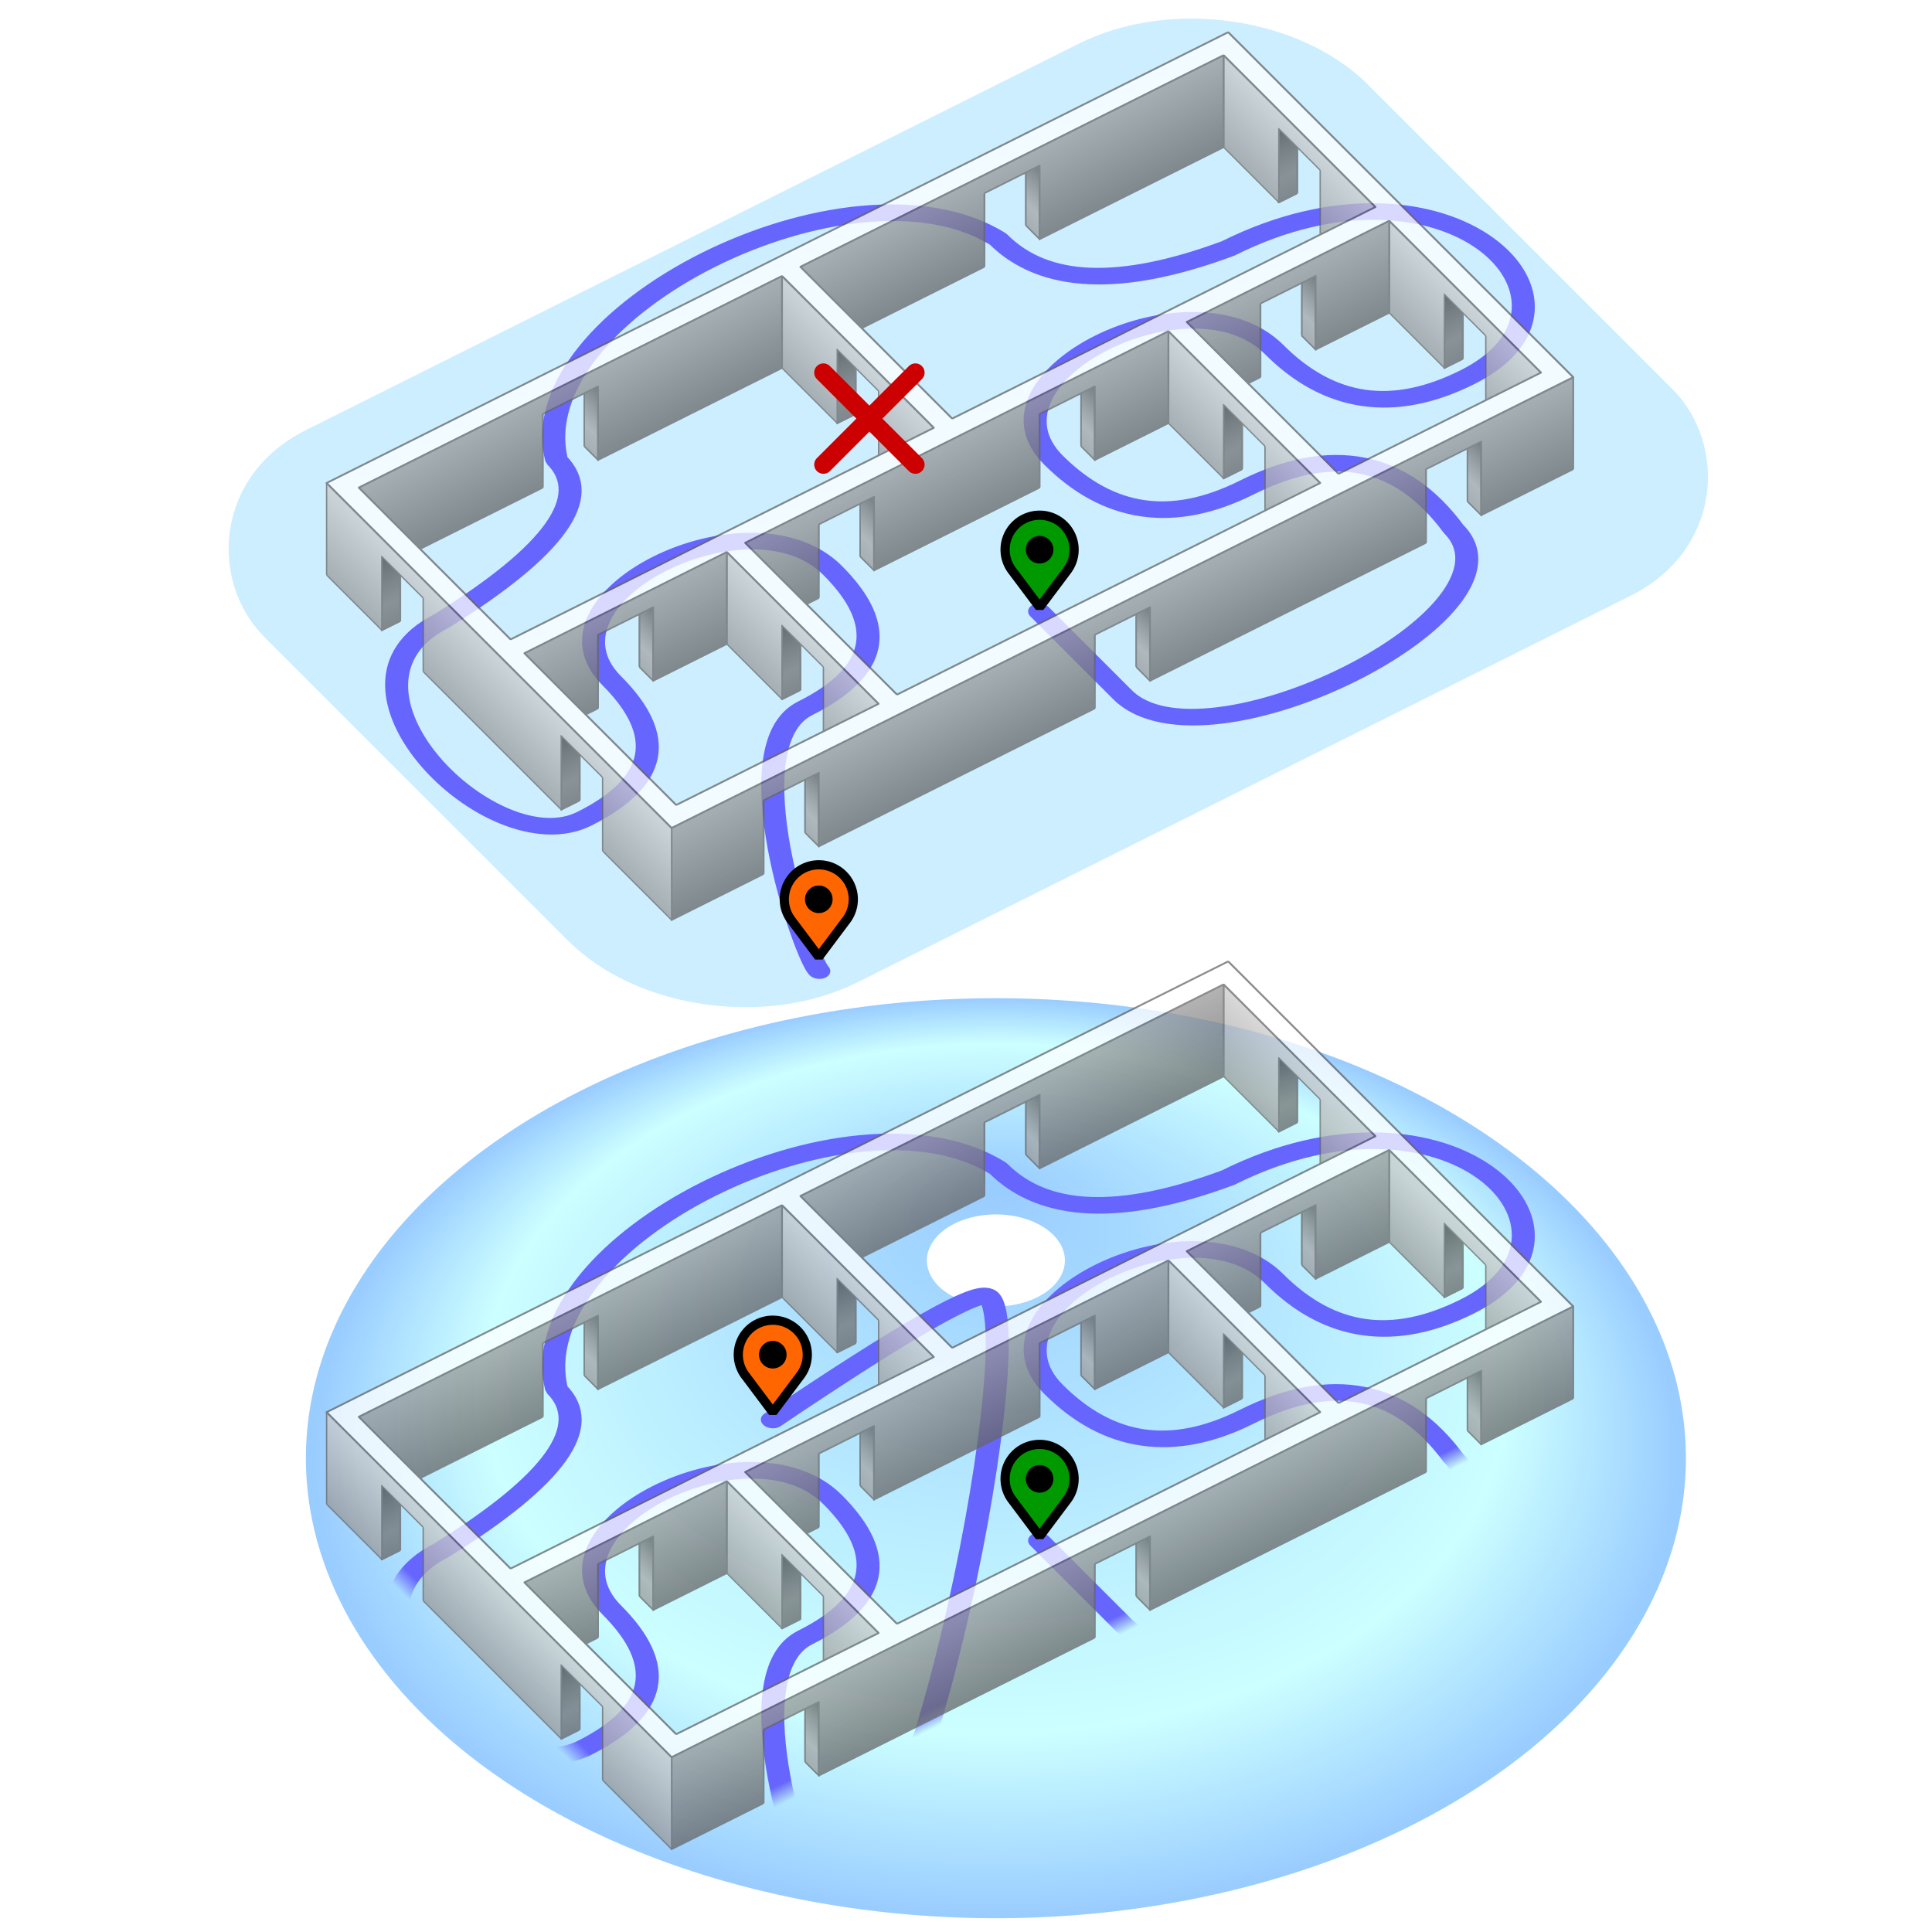 <?xml version="1.0"?>
 <svg version="1.1" xmlns="http://www.w3.org/2000/svg" xmlns:xlink="http://www.w3.org/1999/xlink" width="100" height="100" viewBox="-104 -180 336 420"><rect x="-104" y="-180" width="336" height="420" fill="#333333" stroke="none"/> <title>5 room puzzle</title> <desc>A failed attempt on the Five-Room Puzzle on a plane with a missed door (top figure) and a solution on a torus (bottom figure) by CMG Lee.</desc> <style type="text/css"> #main { stroke-linejoin:bevel;stroke:none; fill:#000000; fill-rule:evenodd; } .top { stroke-width:0.1; stroke:#666666;fill:#ffffff; } .left { stroke-width:0.1; stroke:#666666;fill:url(#grad_left); } .right { stroke-width:0.1; stroke:#666666;fill:url(#grad_right); } .path { stroke-linecap:round; stroke:#6666ff;fill:none; } @keyframes trace { from { stroke-dashoffset:276; } to { stroke-dashoffset:0; } } @-moz-keyframes trace { from { stroke-dashoffset:276; } to { stroke-dashoffset:0; } } @-webkit-keyframes trace { from { stroke-dashoffset:276; } to { stroke-dashoffset:0; } } .trace { animation: trace 15s ease-in-out alternate infinite; -moz-animation: trace 15s ease-in-out alternate infinite; -webkit-animation: trace 15s ease-in-out alternate infinite; stroke-dasharray: 274,2,0.1; } </style> <defs> <linearGradient id="grad_left" x1="0%" y1="0%" x2="0%" y2="100%"> <stop offset="0%" stop-color="#cccccc"></stop> <stop offset="100%" stop-color="#999999"></stop> </linearGradient> <linearGradient id="grad_right" x1="0%" y1="0%" x2="0%" y2="100%"> <stop offset="0%" stop-color="#999999"></stop> <stop offset="100%" stop-color="#666666"></stop> </linearGradient> <linearGradient id="grad_jamb" x1="0%" y1="0%" x2="0%" y2="75%"> <stop offset="0%" stop-color="#000000" stop-opacity="0.75"></stop> <stop offset="100%" stop-color="#000000" stop-opacity="0"></stop> </linearGradient> <radialGradient id="grad_torus" cx="50%" cy="50%" fx="50%" fy="20%" r="50%"> <stop offset="0%" stop-color="#99ccff"></stop> <stop offset="75%" stop-color="#ccffff"></stop> <stop offset="100%" stop-color="#99ccff"></stop> </radialGradient> <mask id="mask_dotted"> <circle cx="0" cy="0" r="9999" fill="#ffffff"></circle> <path d="M 31,18 Q 10,-6 5,-5.3" stroke-width="3" stroke-dasharray="1,1" stroke="#000000"></path> </mask> <g id="marker" transform="scale(0.5)"> <path d="M 0,0 l 12,-16 a 15,15 0 1 0 -24,0 z" stroke-linejoin="miter" stroke-width="4" stroke="#000000"></path> <circle cx="0" cy="-25" r="6" fill="#000000"></circle> </g> <path id="path1" class="path" transform="matrix(4,-2, -3,-3, 0,20)" d="M 24.5,6 v -6 c 0,-6 18,-6 18,0 q 1,7 -6,7 q -6,0 -6,6 c 0,6 12,6 12,0 q 0,-6 6,-6 c 8,0 8,12 -4,12 q -8,1 -8,6 c -2,8 -20,8 -24,0 q 0,-4 -10,-5 c -7,0 -7,-13 -2,-13 q 6,0 6,6 c 0,6 12,6 12,0 q 0,-6 -6,-6 c -4,0 -9,-12 -9,-13"></path> <path id="path2" class="path" transform="matrix(4,-2, -3,-3, 0,20)" d="M 24.5,6 v -6 c 0,-6 18,-6 18,0 q 1,7 -6,7 q -6,0 -6,6 c 0,6 12,6 12,0 q 0,-6 6,-6 c 8,0 8,12 -4,12 q -8,1 -8,6 c -2,8 -20,8 -24,0 q 0,-4 -10,-5 c -7,0 -7,-13 -2,-13 q 6,0 6,6 c 0,6 12,6 12,0 q 0,-6 -6,-6 c -4,0 -9,-12 -9,-13 c 1,-5 28,22 28,25 q 0,1 -12.3,-0.7" mask="url(#mask_dotted)"></path> <path id="jamb_base" d="M 0,0 V 5 H 1 V 0 Z"></path> <g id="jamb"> <use xlink:href="#jamb_base"></use> <use xlink:href="#jamb_base" fill="url(#grad_jamb)"></use> </g> <path id="short" d="M 0,0 V 5 h -4 v -4 h -3 v 4 h -4 V 0 Z"></path> <path id="long1" d="M 0,0 V 5 h -10 v -4 h -3 v 4 h -10 V 0 Z"></path> <path id="long2" d="M 0,0 V 5 h -4 v -4 h -3 v 4 h -9 v -4 h -3 v 4 h -4 V 0 Z"></path> <use id="right_jamb" class="right" xlink:href="#jamb" transform="matrix( 4,-2, 0,4, 0,0)"></use> <use id="left_jamb" class="left" xlink:href="#jamb" transform="matrix(-3,-3, 0,4, 0,0)"></use> <use id="left_short" class="left" xlink:href="#short" transform="matrix(-3,-3, 0,4, 0,0)"></use> <use id="right_short" class="right" xlink:href="#short" transform="matrix( 4,-2, 0,4, 0,0)"></use> <use id="right_long1" class="right" xlink:href="#long1" transform="matrix( 4,-2, 0,4, 0,0)"></use> <use id="right_long2" class="right" xlink:href="#long2" transform="matrix( 4,-2, 0,4, 0,0)"></use> <g id="room_short"> <use xlink:href="#left_jamb" transform="translate(-16, 8)"></use> <use xlink:href="#right_jamb" transform="translate( 12,12)"></use> <use xlink:href="#left_short"></use><use xlink:href="#right_short"></use> </g> <g id="room_long1"> <use xlink:href="#left_jamb" transform="translate(-40,20)"></use> <use xlink:href="#right_jamb" transform="translate( 12,12)"></use> <use xlink:href="#left_short"></use><use xlink:href="#right_long1"></use> </g> <g id="room_long2"> <use xlink:href="#left_jamb" transform="translate(-16,8)"></use> <use xlink:href="#left_jamb" transform="translate(-64,32)"></use> <use xlink:href="#right_jamb" transform="translate(12, 12)"></use> <use xlink:href="#left_short"></use><use xlink:href="#right_long2"></use> </g> <g id="puzzle" opacity="0.75"> <use xlink:href="#room_long1" transform="translate(120,-168)"></use> <use xlink:href="#room_long1" transform="translate( 24,-120)"></use> <use xlink:href="#room_short" transform="translate(156,-132)"></use> <use xlink:href="#room_long2" transform="translate(108,-108)"></use> <use xlink:href="#room_short" transform="translate( 12, -60)"></use> <use xlink:href="#left_jamb" transform="translate(176, -88)"></use> <use xlink:href="#left_jamb" transform="translate(104, -52)"></use> <use xlink:href="#left_jamb" transform="translate( 32, -16)"></use> <use xlink:href="#right_jamb" transform="translate(-63, -63)"></use> <use xlink:href="#right_jamb" transform="translate(-24, -24)"></use> <path class="right" transform="matrix( 4,-2, 0, 4, 0,0)" d="M 0,0 V 5 h 5 v -4 h 3 v 4 h 15 v -4 h 3 v 4 h 15 v -4 h 3 v 4 h 5 V 0 Z"></path> <path class="left" transform="matrix(-3,-3, 0, 4, 0,0)" d="M 0,0 V 5 h 5 v -4 h 3 v 4 h 10 v -4 h 3 v 4 h 4 V 0 Z"></path> <path class="top" transform="matrix( 4,-2, -3,-3, 0,0)" d="M 0, 0 V 25 H 49 V 0 Z M 1,1 v 11 h 11 V 1 Z M 1,13 v 11 h 23 V 13 Z M 13,1 v 11 h 23 V 1 Z M 25,13 v 11 h 23 V 13 Z M 37,1 v 11 h 11 V 1 Z"></path> </g> </defs> <circle cx="0" cy="0" r="9999" fill="#ffffff"></circle> <g id="main"> <g> <rect transform="matrix(4,-2, -3,-3, 0,20)" x="-4.5" y="-7.5" width="60" height="40" rx="9" ry="9" fill="#cceeff"></rect> <use class="trace" xlink:href="#path1"></use> <use xlink:href="#puzzle"></use> <path d="M 33,-99 l 20,20 m 0,-20 l -20,20" stroke-linecap="round" stroke-width="4" stroke="#cc0000"></path> <use xlink:href="#marker" transform="translate(80,-48)" fill="#009900"></use> <use xlink:href="#marker" transform="translate(32, 28)" fill="#ff6600"></use> </g> <g transform="translate(0,202)"> <path d="M 70,35 a 150,100 0 1 1 1,0 m -1,-133 a 15,10 0 1 1 1,0" fill="url(#grad_torus)"></path> <use class="trace" xlink:href="#path2"></use> <use xlink:href="#puzzle"></use> <use xlink:href="#marker" transform="translate(80,-48)" fill="#009900"></use> <use xlink:href="#marker" transform="translate(22,-75)" fill="#ff6600"></use> </g> </g> </svg> 